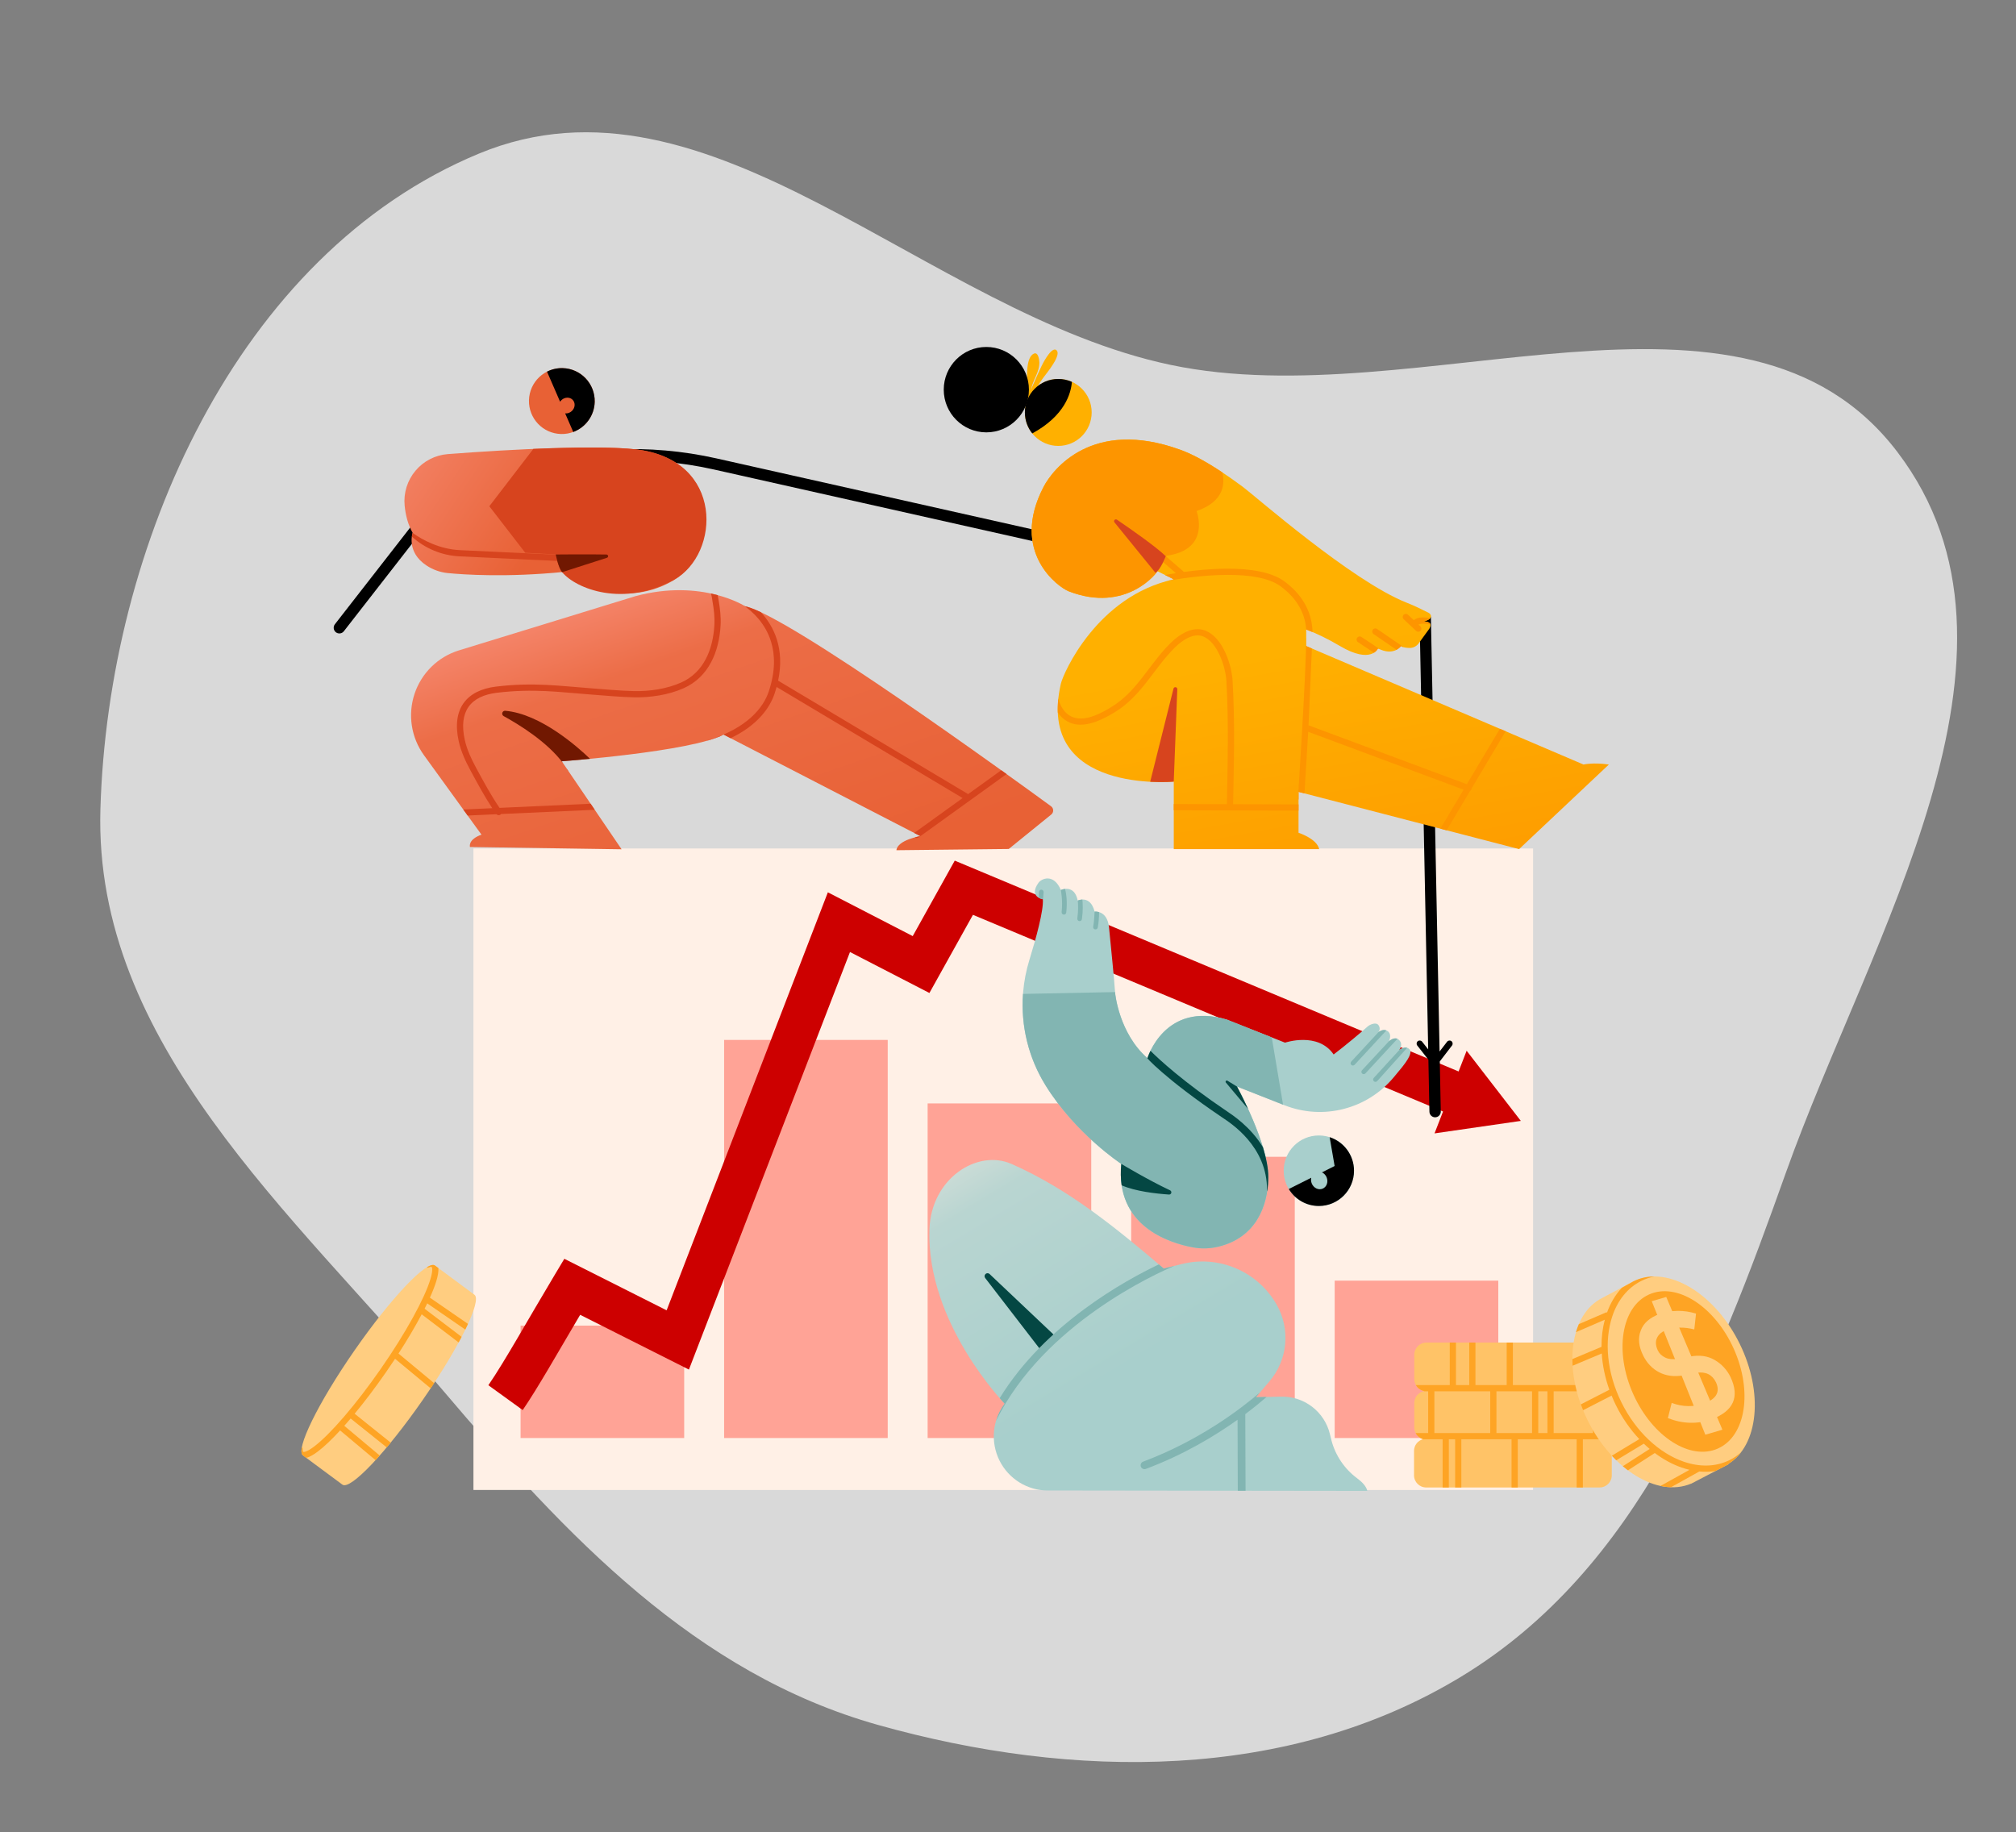 <svg xmlns="http://www.w3.org/2000/svg" width="505" height="459" viewBox="0 0 505 459" fill="none"><rect x="0" y="0" width="505" height="459" fill="#808080" stroke="none"/><mask id="mask0_729_2568" style="mask-type:alpha" maskUnits="userSpaceOnUse" x="6" y="5" width="493" height="448"><rect x="6" y="5" width="493" height="447.405" fill="#E5E5E5"></rect></mask><g mask="url(#mask0_729_2568)"><path fill-rule="evenodd" clip-rule="evenodd" d="M366.103 419.973C322.691 446.359 268.909 445.871 219.971 432.13C174.119 419.256 141.816 384.653 110.973 348.337C73.062 303.701 23.458 261.265 25.151 202.745C27.051 137.029 59.256 63.694 119.933 38.496C177.893 14.428 231.801 78.491 293.244 91.414C355.426 104.492 436.813 62.633 475.296 113.237C513.676 163.704 468.537 234.275 447.287 293.969C429.864 342.912 410.481 393.001 366.103 419.973Z" fill="white" fill-opacity="0.7"></path><g style="mix-blend-mode:multiply"><g clip-path="url(#clip0_729_2568)"><path d="M384.03 212.561H118.598V373.26H384.03V212.561Z" fill="#FFF0E6"></path><path fill-rule="evenodd" clip-rule="evenodd" d="M375.318 320.825H334.334V360.247H375.318V320.825ZM324.334 289.797H283.353V360.247H324.334V289.797ZM273.352 276.425H232.37V360.247H273.352V276.425ZM222.37 260.516H181.388V360.247H222.37V260.516ZM171.387 332.085H130.405V360.247H171.387V332.085Z" fill="#FFA396"></path><path fill-rule="evenodd" clip-rule="evenodd" d="M365.372 268.415L367.386 263.229L380.962 280.802L359.345 283.931L361.472 278.456L243.718 229.179L232.815 248.758L212.919 238.493L172.573 343.102L145.326 329.381C139.537 339.178 134.731 347.692 130.936 353.241L122.335 347.022C126.574 340.825 132.087 330.838 138.861 319.527L141.364 315.348L166.988 328.253L207.376 223.538L228.634 234.507L239.162 215.601L365.372 268.415Z" fill="#CD0000"></path><path fill-rule="evenodd" clip-rule="evenodd" d="M357.755 262.881L355.633 156.811L270.725 138.258L178.857 117.62C162.465 113.937 145.387 114.747 129.414 119.965L111.223 125.907L86.13 158.139C85.647 158.759 84.753 158.87 84.134 158.386C83.516 157.901 83.406 157.005 83.888 156.385L109.516 123.466L128.534 117.254C144.991 111.878 162.589 111.043 179.479 114.838C213.971 122.586 271.343 135.475 271.333 135.473L358.431 154.504L360.609 263.417L362.492 260.968C362.752 260.627 363.242 260.563 363.582 260.826C363.92 261.089 363.984 261.578 363.722 261.919L360.66 265.905L360.91 278.445C360.926 279.232 360.302 279.883 359.517 279.901C358.734 279.916 358.083 279.289 358.068 278.504L357.807 265.46L355.023 261.926C354.757 261.589 354.815 261.098 355.151 260.831C355.488 260.565 355.977 260.623 356.241 260.96L357.755 262.881Z" fill="black"></path><path fill-rule="evenodd" clip-rule="evenodd" d="M159.258 149.322C159.258 149.322 134.413 156.954 114.978 162.923C109.732 164.535 105.586 168.586 103.847 173.802C102.107 179.017 102.987 184.754 106.21 189.206C113.375 199.103 120.614 209.101 120.614 209.101C120.614 209.101 117.373 210.06 117.714 212.186L155.705 212.759L140.718 190.707C140.718 190.707 172.991 188.347 181.268 184.029L230.556 209.465C230.556 209.465 224.848 210.392 224.547 212.992L252.687 212.681C252.687 212.681 260.226 206.573 263.336 204.051C263.651 203.796 263.83 203.408 263.821 203.001C263.809 202.595 263.611 202.216 263.282 201.977C253.754 195.015 197.521 154.165 186.661 151.883C186.661 151.883 175.884 144.89 159.258 149.322Z" fill="url(#paint0_linear_729_2568)"></path><path fill-rule="evenodd" clip-rule="evenodd" d="M186.234 151.629C186.516 151.788 186.661 151.882 186.661 151.882C187.632 152.086 188.965 152.599 190.594 153.367C192.209 155.115 193.741 157.401 194.633 160.301C195.496 163.105 195.766 166.487 194.919 170.515L242.511 198.936L250.806 192.96L251.282 193.301C251.48 193.443 251.678 193.585 251.875 193.727L252.141 193.918L230.115 209.784C229.829 209.99 229.451 209.973 229.186 209.768C229.978 209.558 230.551 209.465 230.551 209.465L229.039 208.684C229.085 208.622 229.141 208.566 229.208 208.519L241.134 199.927L194.536 172.1C194.388 172.64 194.221 173.192 194.033 173.755C192.88 177.203 189.899 181.623 183.013 184.929L181.268 184.028C180.221 184.575 178.788 185.09 177.087 185.573C177.147 185.533 177.214 185.501 177.286 185.479C187.283 182.397 191.242 177.198 192.559 173.26C194.263 168.161 194.156 164.036 193.148 160.76C191.722 156.126 188.514 153.202 186.234 151.629ZM178.068 148.678C178.666 148.807 179.237 148.946 179.778 149.091C179.876 149.55 179.943 150.013 180.018 150.434C180.381 152.501 180.62 154.564 180.503 156.666C180.137 163.248 177.55 169.603 171.256 172.407C167.473 174.092 162.954 174.769 158.828 174.69C155.407 174.624 151.272 174.229 147.876 173.977C140.12 173.401 133.697 172.442 124.498 173.545C121.241 173.935 118.802 175.075 117.395 177.045C115.983 179.022 115.635 181.798 116.427 185.362C116.973 187.819 118.045 190.093 119.233 192.295C121.068 195.693 122.951 199.191 125.136 202.383L147.955 201.35L148.984 202.863L125.529 203.925C125.485 203.98 125.432 204.03 125.372 204.073C125.054 204.299 124.624 204.251 124.362 203.978L117.149 204.304L116.056 202.794L123.318 202.465C121.327 199.449 119.575 196.201 117.866 193.036C116.61 190.708 115.487 188.299 114.91 185.7C113.998 181.597 114.505 178.414 116.131 176.138C117.76 173.856 120.541 172.45 124.313 171.997C133.63 170.88 140.135 171.84 147.99 172.423C151.36 172.673 155.463 173.067 158.858 173.132C162.764 173.207 167.043 172.578 170.625 170.983C176.36 168.428 178.617 162.577 178.951 156.579C179.061 154.597 178.83 152.653 178.487 150.704C178.375 150.07 178.321 149.309 178.068 148.678Z" fill="#D7441E"></path><path fill-rule="evenodd" clip-rule="evenodd" d="M141.992 192.589L142.3 193.042L142.266 193.052C142.177 192.897 142.086 192.742 141.992 192.589ZM141.005 191.137C137.024 185.798 129.928 181.458 126.169 179.395C125.879 179.237 125.735 178.899 125.824 178.579C125.913 178.259 126.21 178.044 126.54 178.059C135.401 178.802 144.792 187.19 147.805 190.099C143.575 190.507 140.719 190.716 140.719 190.716L141.005 191.137Z" fill="#711801"></path><path d="M140.535 108.727C145.082 108.842 148.86 105.239 148.973 100.681C149.085 96.123 145.49 92.335 140.942 92.22C136.394 92.106 132.616 95.708 132.504 100.267C132.392 104.825 135.987 108.613 140.535 108.727Z" fill="#E86135"></path><path fill-rule="evenodd" clip-rule="evenodd" d="M137.027 93.103C138.202 92.506 139.536 92.184 140.943 92.22C145.486 92.334 149.083 96.125 148.971 100.681C148.885 104.157 146.664 107.08 143.598 108.219L141.57 103.555C141.901 103.588 142.252 103.538 142.593 103.392C143.634 102.948 144.192 101.781 143.837 100.788C143.483 99.795 142.35 99.35 141.309 99.795C140.884 99.976 140.539 100.279 140.304 100.641L137.027 93.103Z" fill="black"></path><path fill-rule="evenodd" clip-rule="evenodd" d="M159.252 112.577C149.731 111.496 128.888 112.471 112.173 113.759C109.023 114.003 106.104 115.505 104.07 117.929C102.036 120.351 101.06 123.492 101.359 126.645C101.59 129.01 102.174 131.402 103.364 133.489C103.364 133.489 101.678 138.276 106.872 141.688C108.444 142.719 110.238 143.36 112.106 143.56C116.103 143.951 126.88 144.7 141.376 143.259C141.376 143.259 154.384 153.746 168.664 145.418C179.997 138.81 181.601 115.113 159.252 112.577Z" fill="url(#paint1_linear_729_2568)"></path><path fill-rule="evenodd" clip-rule="evenodd" d="M103.366 133.497C105.843 135.302 110.163 137.582 115.207 137.819C125.349 138.296 152.908 139.59 152.908 139.59C153.337 139.61 153.668 139.975 153.648 140.404C153.628 140.833 153.264 141.165 152.836 141.145C152.836 141.145 125.276 139.852 115.135 139.375C110.635 139.163 106.419 137.377 103.166 134.424C103.243 133.846 103.366 133.497 103.366 133.497Z" fill="#D7441E"></path><path fill-rule="evenodd" clip-rule="evenodd" d="M133.599 112.455C143.984 112.012 153.608 111.929 159.252 112.569C181.598 115.103 180.392 138.852 168.907 145.191C156.168 152.221 144.336 147.534 140.815 143.349C139.824 142.171 139.215 138.908 139.215 138.908L131.573 138.475L122.577 126.824L133.599 112.455Z" fill="#D7441E"></path><path fill-rule="evenodd" clip-rule="evenodd" d="M139.214 138.91C139.214 138.91 147.417 138.822 151.924 138.917C152.128 138.921 152.298 139.072 152.328 139.274C152.357 139.477 152.236 139.67 152.042 139.733L140.804 143.339C139.819 142.152 139.214 138.91 139.214 138.91Z" fill="#711801"></path><path fill-rule="evenodd" clip-rule="evenodd" d="M289.899 143.079C290.06 143.23 282.21 153.735 267.724 148.136C265.083 147.116 252.891 138.313 261.413 121.961C263.692 117.589 273.578 104.712 295.59 112.647C298.213 113.592 302.922 115.721 311.322 121.961C314.448 124.284 338.557 145.472 352.247 150.933C354.973 152.021 355.424 152.344 357.852 153.511C358.538 153.841 359.199 155.111 356.578 155.673C356.578 155.673 359.166 155.544 358.066 157.466C358.066 157.466 356.391 159.769 355.361 161.186C354.825 161.923 353.959 162.348 353.049 162.321C352.258 162.297 351.374 162.19 350.955 161.846C350.955 161.846 349.136 164.496 345.188 162.44C345.188 162.44 343.507 166.467 335.669 161.846C332.393 159.916 329.805 158.704 327.202 157.698V161.846L396.659 191.524C396.659 191.524 399.129 190.953 403.017 191.524L380.527 212.716L325.28 198.372V208.622C325.28 208.622 329.901 210.109 330.445 212.716H294.026V195.807C294.026 195.807 259.355 199.034 265.744 171.27C266.352 168.627 274.823 149.309 294.026 145.137L289.899 143.079Z" fill="url(#paint2_linear_729_2568)"></path><path fill-rule="evenodd" clip-rule="evenodd" d="M327.804 181.706V181.705L367.441 196.464L375.718 182.576L377.162 183.193L368.64 197.489C368.638 197.567 368.62 197.646 368.593 197.724C368.529 197.897 368.41 198.033 368.265 198.121L362.374 208.003L360.806 207.596L366.629 197.824L327.711 183.333V183.333L327.758 182.528L327.804 181.706ZM265.104 175.007C265.668 177.309 267.139 179.436 269.598 179.895C272.598 180.455 275.977 178.59 278.447 177.086C281.655 175.132 283.978 172.494 286.153 169.712C288.403 166.833 290.491 163.8 293.159 161.152C294.434 159.887 296.176 158.534 298.034 157.938C299.376 157.509 300.775 157.464 302.128 158.056C303.861 158.815 305.268 160.381 306.325 162.262C307.838 164.958 308.635 168.292 308.763 170.554C309.358 181.159 309.093 190.914 308.887 201.474L325.28 201.521V203.079L294.026 202.99V201.431L307.333 201.469C307.537 190.94 307.805 181.215 307.211 170.641C307.094 168.564 306.36 165.503 304.97 163.026C304.09 161.458 302.952 160.118 301.506 159.484C300.253 158.936 298.943 159.171 297.733 159.725C296.404 160.334 295.189 161.33 294.253 162.26C291.632 164.86 289.586 167.845 287.377 170.674C285.088 173.6 282.628 176.361 279.253 178.418C276.492 180.1 272.67 182.053 269.313 181.427C267.432 181.076 265.981 179.962 264.974 178.495C264.931 177.401 264.972 176.239 265.104 175.007ZM327.202 161.846L328.628 162.456L327.726 182.96L326.761 198.756L325.28 198.372V200.354C325.179 200.212 325.125 200.036 325.136 199.849C325.136 199.849 327.177 168.929 327.182 159.987L327.184 159.925C327.19 159.842 327.196 159.759 327.202 159.677V161.846ZM291.842 144.049C292.419 143.938 293.357 143.767 294.556 143.578L289.108 138.873C288.783 138.592 288.746 138.1 289.026 137.774C289.306 137.448 289.798 137.411 290.122 137.692L296.344 143.064C296.419 143.129 296.478 143.205 296.522 143.287C299.516 142.875 303.437 142.471 307.389 142.458C312.964 142.439 318.583 143.23 321.874 145.745C323.53 147.011 328.628 150.992 328.785 158.338C328.255 158.113 327.728 157.902 327.202 157.698V157.736C326.784 151.491 322.381 148.094 320.932 146.984C317.862 144.638 312.595 143.999 307.393 144.017C301.03 144.038 294.744 145.092 292.438 145.522C292.959 145.382 293.487 145.254 294.026 145.137L291.842 144.049ZM327.711 183.333L327.726 182.96L327.804 181.706L327.758 182.528L327.711 183.333Z" fill="#FD9500"></path><path fill-rule="evenodd" clip-rule="evenodd" d="M344.166 163.519L340.169 160.868C339.81 160.631 339.713 160.147 339.95 159.788C340.185 159.429 340.668 159.331 341.026 159.568L345.782 162.722C345.59 162.64 345.392 162.546 345.188 162.44C345.188 162.44 344.935 163.047 344.166 163.519ZM349.82 162.786L344.08 158.85C343.725 158.608 343.635 158.122 343.876 157.767C344.119 157.412 344.603 157.321 344.957 157.564L351.658 162.158C351.372 162.086 351.124 161.986 350.955 161.846C350.955 161.846 350.585 162.383 349.82 162.786ZM358.324 156.477C356.993 156.161 356.148 156.185 355.618 156.344C355.501 156.379 355.402 156.425 355.326 156.471L355.808 156.924C356.121 157.218 356.138 157.712 355.845 158.026C355.552 158.339 355.058 158.355 354.745 158.061L351.625 155.127C351.312 154.833 351.295 154.34 351.588 154.026C351.881 153.712 352.375 153.696 352.688 153.99L354.159 155.372C354.707 154.893 355.876 154.383 358.282 154.872C358.035 155.179 357.516 155.472 356.578 155.673C356.578 155.673 358.157 155.594 358.324 156.477Z" fill="#FD9500"></path><path fill-rule="evenodd" clip-rule="evenodd" d="M290.009 143.135L289.899 143.079C290.06 143.23 282.21 153.735 267.724 148.136C265.083 147.116 252.891 138.313 261.413 121.961C263.692 117.589 273.578 104.712 295.59 112.647C297.622 113.379 300.904 114.82 306.181 118.332C306.847 121.028 306.756 125.614 299.728 128.026C299.728 128.026 303.511 137.693 292.176 139.222C292.176 139.222 291.5 141.043 290.009 143.135Z" fill="#FD9500"></path><path fill-rule="evenodd" clip-rule="evenodd" d="M288.117 195.849L293.954 172.513C294.014 172.272 294.245 172.115 294.492 172.15C294.739 172.186 294.917 172.401 294.908 172.65L294.018 195.807C293.868 195.821 291.474 196.028 288.117 195.849ZM289.895 143.109C289.751 143.265 289.601 143.402 289.452 143.512C289.452 143.512 282.632 135.119 279.173 130.863C279.028 130.684 279.035 130.425 279.193 130.255C279.348 130.085 279.607 130.057 279.795 130.189C283.368 132.624 289.646 137.008 292.016 139.341C292.016 139.341 291.07 141.826 289.914 143.088L289.899 143.079C289.902 143.083 289.901 143.093 289.895 143.109Z" fill="#D7441E"></path><path fill-rule="evenodd" clip-rule="evenodd" d="M257.212 100.439C257.064 100.508 257.264 100.117 257.27 99.954C257.282 99.65 257.286 99.346 257.294 99.043C257.315 98.161 257.28 97.279 257.286 96.397C257.299 94.593 256.905 89.462 259.011 88.579C260.06 88.139 260.342 90.092 260.358 90.746C260.418 93.272 258.669 95.201 258.308 97.559C258.29 97.676 258.389 97.336 258.434 97.226C258.527 96.999 258.617 96.771 258.714 96.545C258.99 95.907 259.268 95.27 259.555 94.638C260.463 92.639 261.345 90.49 262.689 88.736C263.008 88.319 263.942 87.194 264.586 87.686C265.541 88.418 264.244 90.491 263.82 91.191C262.889 92.726 261.685 94.072 260.68 95.556C259.66 97.058 258.838 98.729 257.797 100.203" fill="#FFB000"></path><path d="M265.094 111.71C269.715 111.71 273.46 107.954 273.46 103.321C273.46 98.688 269.715 94.933 265.094 94.933C260.474 94.933 256.728 98.688 256.728 103.321C256.728 107.954 260.474 111.71 265.094 111.71Z" fill="#FFB000"></path><path d="M247.072 108.314C252.964 108.314 257.74 103.525 257.74 97.618C257.74 91.71 252.964 86.921 247.072 86.921C241.18 86.921 236.404 91.71 236.404 97.618C236.404 103.525 241.18 108.314 247.072 108.314Z" fill="black"></path><path fill-rule="evenodd" clip-rule="evenodd" d="M258.578 108.58C257.42 107.141 256.728 105.312 256.728 103.321C256.728 98.692 260.476 94.933 265.093 94.933C266.309 94.933 267.463 95.193 268.506 95.661C268.287 98.525 266.732 104.145 258.578 108.58Z" fill="black"></path><path fill-rule="evenodd" clip-rule="evenodd" d="M261.228 225.275C261.228 225.275 257.597 224.717 260.142 221.139C260.874 220.11 263.935 218.709 265.747 222.962C265.747 222.962 269.119 221.359 269.966 225.61C269.966 225.61 273.113 224.083 274.194 228.37C274.194 228.37 277.388 227.962 277.809 232.36C278.439 238.92 278.962 243.633 279.346 248.858C279.346 248.858 280.308 258.885 287.433 265.086C287.433 265.086 291.731 250.749 307.347 255.433L321.894 261.2C321.894 261.2 330.124 258.396 334.074 264.161C336.845 262.061 341.316 258.328 342.53 257.202C343.128 256.647 344.349 256.191 344.996 256.539C345.538 256.832 345.903 257.888 345.266 258.595C345.266 258.595 346.614 257.463 347.722 258.41C348.151 258.776 348.505 259.528 347.935 260.841C347.935 260.841 349.328 259.563 350.35 260.43C350.751 260.767 351.462 261.617 350.521 263.056C350.521 263.056 352.027 261.844 353.006 262.801C353.442 263.226 353.805 264.102 351.229 267.327C350.529 268.2 349.816 269.065 349.089 269.922C342.417 277.89 331.414 280.693 321.759 276.881C315.561 274.446 309.853 272.191 309.853 272.191C309.853 272.191 317.759 286.589 317.705 294.923C317.658 302.348 314.442 310.061 305.25 312.303C303.121 312.825 300.904 312.886 298.749 312.479C292.728 311.345 279.348 307.072 280.877 291.574C280.877 291.574 269.435 284.07 261.887 271.87C256.069 262.484 254.601 251.03 257.859 240.475C259.528 235.053 261.453 228.058 261.228 225.275Z" fill="#A8CFCC"></path><path fill-rule="evenodd" clip-rule="evenodd" d="M344.111 270.05C344.111 270.05 350.601 262.934 350.521 263.056C350.521 263.056 351.571 262.211 352.488 262.487C352.48 262.497 352.474 262.505 352.466 262.513L344.976 270.834C344.76 271.073 344.391 271.091 344.152 270.875C343.913 270.66 343.896 270.29 344.111 270.05ZM341.178 268.112C341.178 268.112 347.945 260.818 347.935 260.841C347.935 260.841 349.074 259.797 350.049 260.237L342.032 268.907C341.815 269.143 341.446 269.158 341.209 268.938C340.974 268.718 340.96 268.348 341.178 268.112ZM345.291 258.575C345.452 258.449 346.379 257.775 347.282 258.139L339.324 266.748C339.104 266.986 338.735 267 338.5 266.779C338.263 266.561 338.25 266.191 338.469 265.953L345.291 258.575Z" fill="#82B5B2"></path><path fill-rule="evenodd" clip-rule="evenodd" d="M273.84 232.136C274.108 230.807 274.182 228.324 274.194 228.371C274.194 228.371 274.691 228.307 275.319 228.501C275.307 229.47 275.243 231.085 274.982 232.368C274.918 232.686 274.611 232.89 274.297 232.826C273.98 232.762 273.776 232.452 273.84 232.136ZM271.128 225.348C271.238 226.344 271.324 228.061 271.015 230.254C270.97 230.573 270.675 230.796 270.356 230.751C270.038 230.706 269.816 230.409 269.861 230.09C270.14 228.102 270.078 226.534 269.983 225.602C270.074 225.561 270.535 225.367 271.128 225.348ZM265.936 228.478C266.288 225.345 265.681 222.806 265.747 222.962C265.747 222.962 266.194 222.75 266.802 222.685C267.08 223.782 267.409 225.81 267.094 228.609C267.057 228.929 266.769 229.16 266.449 229.124C266.13 229.088 265.899 228.799 265.936 228.478ZM260.187 224.896C260.241 224.019 260.259 223.442 260.259 223.442C260.27 223.12 260.538 222.866 260.861 222.876C261.181 222.886 261.434 223.156 261.424 223.479C261.424 223.479 261.269 225.777 261.228 225.276C261.228 225.276 260.7 225.194 260.187 224.896Z" fill="#82B5B2"></path><path fill-rule="evenodd" clip-rule="evenodd" d="M279.323 248.532L279.346 248.858C279.346 248.858 280.308 258.885 287.433 265.086C287.433 265.086 291.731 250.749 307.347 255.433L318.573 259.884L321.404 276.74C315.346 274.36 309.853 272.191 309.853 272.191C309.853 272.191 317.759 286.589 317.705 294.923C317.658 302.348 314.442 310.061 305.25 312.303C303.121 312.825 300.904 312.886 298.749 312.478C292.728 311.345 279.348 307.072 280.877 291.574C280.877 291.574 269.435 284.07 261.887 271.87C257.61 264.967 255.683 256.949 256.258 248.99L279.323 248.532Z" fill="#82B5B2"></path><path fill-rule="evenodd" clip-rule="evenodd" d="M280.877 291.574C280.877 291.574 287.571 295.603 293.068 298.179C293.324 298.28 293.468 298.555 293.406 298.823C293.344 299.094 293.091 299.275 292.817 299.252C289.529 299.026 284.408 298.445 280.969 296.939C280.73 295.321 280.683 293.538 280.877 291.574ZM306.206 279.972C291.494 270.027 286.735 264.48 287.433 265.086C287.433 265.086 287.656 264.34 288.189 263.243C290.425 265.472 296.359 270.964 307.292 278.355C308.654 279.275 313.267 282.242 316.372 287.415C317.176 290.09 317.72 292.72 317.705 294.923C317.699 296.102 317.611 297.286 317.433 298.455C317.399 298.358 317.384 298.253 317.384 298.143C317.477 287.122 308.159 281.289 306.206 279.972ZM312.641 277.812C311.207 276.129 308.604 273.019 307.078 271.196C306.981 271.081 306.981 270.911 307.078 270.796C307.176 270.681 307.343 270.654 307.471 270.734L309.855 272.195C309.913 272.3 311.159 274.582 312.641 277.812Z" fill="#044743"></path><path d="M330.365 302.117C335.23 302.117 339.175 298.163 339.175 293.284C339.175 288.406 335.23 284.451 330.365 284.451C325.5 284.451 321.556 288.406 321.556 293.284C321.556 298.163 325.5 302.117 330.365 302.117Z" fill="#A8CFCC"></path><path fill-rule="evenodd" clip-rule="evenodd" d="M333.073 284.878C336.612 286.024 339.174 289.357 339.174 293.285C339.174 298.159 335.228 302.118 330.365 302.118C327.177 302.118 324.381 300.415 322.834 297.867L328.465 295.042C328.36 295.5 328.395 296.011 328.597 296.494C329.073 297.633 330.291 298.21 331.315 297.779C332.341 297.349 332.788 296.075 332.312 294.935C332.073 294.36 331.641 293.93 331.144 293.698L334.319 292.104L333.073 284.878Z" fill="black"></path><path fill-rule="evenodd" clip-rule="evenodd" d="M291.519 317.797C291.519 317.797 293.382 317.328 295.974 316.673C305.264 314.325 314.977 318.45 319.764 326.769C323.316 332.946 322.589 340.698 317.951 346.103C316.072 348.293 314.594 350.017 314.594 350.017C314.594 350.017 317.543 349.956 320.976 349.884C326.735 349.765 331.801 353.683 333.149 359.3C333.264 359.814 333.39 360.329 333.524 360.839C334.536 364.654 336.814 368.009 339.981 370.35C341.164 371.229 342.262 372.33 342.506 373.501C342.506 373.501 288.074 373.432 262.473 373.399C257.338 373.393 252.65 370.477 250.361 365.869C248.074 361.26 248.579 355.752 251.669 351.64C251.669 351.64 232.006 331.446 232.825 307.931C233.271 295.159 244.859 287.814 253.4 291.592C267.918 298.009 279.766 307.793 291.519 317.797Z" fill="url(#paint3_linear_729_2568)"></path><path fill-rule="evenodd" clip-rule="evenodd" d="M264.461 334.844C264.461 334.844 254.818 325.721 247.888 319.161C247.604 318.894 247.163 318.888 246.873 319.151C246.586 319.414 246.547 319.855 246.784 320.163C252.698 327.837 260.991 338.597 260.991 338.597L264.461 334.844Z" fill="#044743"></path><path fill-rule="evenodd" clip-rule="evenodd" d="M314.594 350.017L317.269 349.962C315.969 351.094 314.176 352.583 311.938 354.258L312.006 373.462L310.063 373.46L310.001 355.674C304.385 359.678 296.546 364.42 287.035 367.985C286.531 368.174 285.972 367.919 285.783 367.414C285.597 366.912 285.851 366.349 286.355 366.162C300.571 360.831 310.972 352.822 315.631 348.805L314.594 350.017ZM290.285 316.749C290.697 317.098 291.107 317.448 291.519 317.797L294.187 317.125C289.97 318.892 261.485 331.557 249.504 355.941C249.957 354.414 250.68 352.955 251.669 351.64C251.669 351.64 251.202 351.16 250.417 350.264C261.772 331.739 281.985 320.694 290.285 316.749Z" fill="#82B5B2"></path><path fill-rule="evenodd" clip-rule="evenodd" d="M75.901 364.608C73.908 363.217 79.693 351.424 88.812 338.291C97.931 325.16 106.954 315.627 108.947 317.02C108.957 317.026 108.967 317.034 108.977 317.042L118.837 324.348C120.831 325.739 115.046 337.531 105.926 350.664C96.807 363.795 87.785 373.328 85.791 371.935C85.781 371.929 85.771 371.921 85.761 371.913L75.901 364.608Z" fill="#FFCD80"></path><path fill-rule="evenodd" clip-rule="evenodd" d="M107.708 317.059L107.753 317.042L107.797 317.026L107.84 317.01L107.844 317.008L107.883 316.995H107.888L107.926 316.981L107.931 316.979L107.968 316.968H107.974L108.009 316.956L108.016 316.954L108.05 316.946L108.057 316.944L108.09 316.934L108.098 316.932L108.129 316.927L108.138 316.925L108.168 316.917L108.178 316.915L108.207 316.909L108.217 316.907L108.244 316.903L108.255 316.901L108.282 316.897H108.293L108.318 316.894L108.33 316.892L108.354 316.89H108.366L108.39 316.888L108.402 316.886H108.424H108.437L108.459 316.884H108.472H108.492L108.506 316.886H108.525H108.539L108.558 316.888L108.572 316.89L108.59 316.892L108.604 316.894L108.621 316.895L108.635 316.897L108.651 316.899L108.666 316.903L108.682 316.905L108.696 316.909L108.711 316.913L108.725 316.917L108.74 316.921L108.768 316.931L108.795 316.94L108.822 316.95L108.849 316.962L108.861 316.968L108.874 316.975L108.887 316.981L108.899 316.989L108.911 316.997L108.923 317.003L108.935 317.01L108.947 317.02L109.804 317.655L109.805 317.665C109.882 318.437 109.717 319.543 109.301 320.919C108.943 322.101 108.398 323.502 107.687 325.08L117.235 331.661C117.024 332.119 116.798 332.594 116.557 333.085L107.019 326.51C106.809 326.946 106.588 327.394 106.357 327.852L115.633 334.909C115.396 335.363 115.148 335.826 114.89 336.302L105.631 329.255C104.059 332.23 102.093 335.569 99.822 339.084L108.741 346.493C108.457 346.925 108.169 347.362 107.877 347.8L98.966 340.397C98.231 341.511 97.466 342.641 96.674 343.781C94.011 347.615 91.341 351.135 88.836 354.163L97.854 361.387L97.864 361.395C97.529 361.804 97.198 362.203 96.87 362.593L87.853 355.371C87.847 355.367 87.841 355.361 87.836 355.357C87.295 355.994 86.763 356.606 86.242 357.19L95.098 364.615C95.104 364.621 95.111 364.625 95.117 364.631C94.763 365.032 94.416 365.418 94.076 365.79L85.197 358.346C83.097 360.625 81.212 362.416 79.672 363.586C78.53 364.457 77.552 364.995 76.802 365.192C76.774 365.2 76.746 365.205 76.717 365.213L75.901 364.607L75.89 364.599L75.879 364.592L75.867 364.582L75.856 364.574L75.845 364.564L75.835 364.555L75.824 364.545L75.814 364.535L75.793 364.514L75.774 364.492L75.755 364.471L75.737 364.448L75.728 364.434L75.72 364.422L75.711 364.41L75.703 364.397L75.695 364.383L75.687 364.372L75.679 364.358L75.672 364.344L75.664 364.329L75.657 364.317L75.65 364.299L75.644 364.288L75.636 364.27L75.63 364.259L75.623 364.239L75.618 364.227L75.61 364.208L75.606 364.196L75.599 364.175L75.595 364.163L75.588 364.142L75.584 364.13L75.578 364.107L75.575 364.095L75.569 364.072L75.565 364.06L75.559 364.034L75.557 364.025L75.552 363.997L75.549 363.988L75.544 363.96L75.542 363.949L75.537 363.921L75.536 363.91L75.531 363.881L75.53 363.871L75.526 363.84L75.525 363.832L75.521 363.797L75.521 363.789L75.518 363.754L75.517 363.748L75.514 363.711L75.514 363.705L75.512 363.666L75.511 363.66L75.51 363.62L75.51 363.616L75.509 363.575V363.571L75.508 363.524L75.509 363.477L75.51 363.429C75.536 362.394 75.83 362.38 75.823 362.992C75.821 363.183 75.835 363.353 75.87 363.495C75.893 363.584 75.909 363.664 75.968 363.705C76.027 363.746 76.107 363.734 76.198 363.725C76.345 363.707 76.507 363.662 76.686 363.594C77.254 363.376 77.941 362.947 78.733 362.345C82.727 359.306 89.075 351.996 95.399 342.891C101.722 333.785 106.357 325.277 107.813 320.467C108.102 319.514 108.264 318.719 108.27 318.109C108.272 317.918 108.259 317.749 108.223 317.605C108.201 317.515 108.185 317.437 108.126 317.396C108.066 317.353 107.987 317.367 107.895 317.377C107.749 317.392 107.587 317.439 107.408 317.507C106.839 317.725 106.75 317.443 107.708 317.059Z" fill="#FEA424"></path><path fill-rule="evenodd" clip-rule="evenodd" d="M356.807 348.487C355.369 348.246 354.271 346.991 354.271 345.481V339.383C354.271 337.7 355.633 336.333 357.312 336.333H400.771C402.449 336.333 403.813 337.7 403.813 339.383V345.481C403.813 346.991 402.715 348.246 401.278 348.487C402.715 348.731 403.813 349.986 403.813 351.495V357.593C403.813 359.014 402.842 360.21 401.528 360.547C402.809 360.907 403.747 362.086 403.747 363.483V369.583C403.747 371.264 402.385 372.632 400.706 372.632H357.248C355.569 372.632 354.207 371.264 354.207 369.583V363.483C354.207 362.063 355.177 360.868 356.49 360.529C355.21 360.169 354.271 358.99 354.271 357.593V351.495C354.271 349.986 355.369 348.731 356.807 348.487Z" fill="#FFC367"></path><path fill-rule="evenodd" clip-rule="evenodd" d="M396.834 346.989H403.415C402.97 347.77 402.193 348.334 401.278 348.487C401.371 348.503 401.464 348.524 401.556 348.548H400.6V359.002H403.469C403.075 359.758 402.372 360.331 401.528 360.547C401.544 360.551 401.557 360.555 401.571 360.561H396.502V372.632H394.947V360.561H380.194V372.632H378.64V360.561H366.063V372.632H364.509V360.561H362.925V372.632H361.371V360.561H356.381C356.418 360.549 356.453 360.539 356.49 360.529C355.676 360.299 354.998 359.74 354.615 359.002H357.749V348.548H356.529C356.618 348.524 356.712 348.503 356.807 348.487C355.892 348.334 355.115 347.77 354.67 346.989H363.16V336.333H364.715V346.989H368.041V336.333H369.596V346.989H377.42V336.333H378.974V346.989H395.28V336.333H396.834V346.989ZM359.304 348.548V359.002H373.297V348.548H359.304ZM374.851 348.548V359.002H383.773V348.548H374.851ZM385.328 348.548V359.002H387.628V348.548H385.328ZM389.183 348.548V359.002H399.045V348.548H389.183Z" fill="#FEA424"></path><path fill-rule="evenodd" clip-rule="evenodd" d="M410.633 320.386C418.887 317.61 429.845 324.542 435.781 336.623C441.816 348.906 440.479 362.072 432.929 366.746L432.966 366.824L424.937 371.005C424.7 371.145 424.457 371.278 424.209 371.4C424.104 371.451 423.997 371.502 423.892 371.55L423.569 371.718L423.558 371.696C415.23 375.174 403.78 368.192 397.662 355.741C391.384 342.962 393.084 329.231 401.456 325.095C401.456 325.095 408.706 321.226 409.234 320.965C409.644 320.762 410.062 320.587 410.487 320.437L410.623 320.367L410.633 320.386Z" fill="#FFCD80"></path><path d="M430.37 362.861C437.321 359.72 439.08 348.54 434.299 337.891C429.519 327.242 420.008 321.155 413.057 324.296C406.107 327.438 404.348 338.617 409.128 349.267C413.909 359.916 423.42 366.003 430.37 362.861Z" fill="#FEA424"></path><path fill-rule="evenodd" clip-rule="evenodd" d="M414.296 319.778L414.414 319.776C413.299 319.998 412.213 320.361 411.173 320.875C407.654 322.613 405.189 325.808 403.864 329.782C401.829 335.886 402.471 343.804 406.137 351.265C409.803 358.729 415.673 364.065 421.741 366.165C425.689 367.533 429.719 367.521 433.238 365.783C434.279 365.267 435.227 364.626 436.082 363.874L436.053 363.909L436.026 363.946L435.999 363.981L435.952 364.04L435.927 364.073L435.894 364.112L435.87 364.141L435.865 364.149L435.82 364.202L435.795 364.233L435.756 364.279L435.742 364.297L435.727 364.313L435.686 364.363L435.662 364.39L435.61 364.451L435.591 364.472L435.548 364.521L435.526 364.546L435.472 364.607L435.453 364.628L435.408 364.677L435.388 364.698L435.332 364.761L435.313 364.782L435.264 364.833L435.249 364.848L435.19 364.911L435.171 364.93L435.115 364.989L435.109 364.996L435.103 365L435.045 365.059L435.025 365.078L434.965 365.141L434.951 365.152L434.897 365.205L434.879 365.222L434.817 365.283L434.802 365.298L434.745 365.349L434.732 365.365L434.666 365.425L434.65 365.439L434.592 365.493L434.58 365.503L434.514 365.561L434.497 365.577L434.431 365.637L434.427 365.639L434.359 365.698L434.341 365.713L434.273 365.772L434.264 365.78L434.201 365.832L434.184 365.844L434.116 365.902L434.1 365.912L434.04 365.963L434.026 365.974L433.955 366.029L433.939 366.043L433.873 366.093L433.865 366.099L433.791 366.156L433.776 366.167L433.702 366.222L433.626 366.276L433.609 366.29L433.535 366.343L433.527 366.348L433.459 366.397L433.442 366.409L433.368 366.46L433.354 366.469L433.286 366.514L433.273 366.524L433.197 366.574L433.181 366.586L433.111 366.631L433.102 366.637L433.024 366.685L433.006 366.697L432.929 366.746L432.966 366.824L429.723 368.513C428.403 368.721 427.049 368.756 425.681 368.626C425.676 368.63 425.668 368.634 425.66 368.638L418.558 372.581C417.698 372.552 416.823 372.441 415.943 372.252L423.212 368.215C422.551 368.059 421.891 367.866 421.232 367.638C418.939 366.843 416.67 365.616 414.523 364.005L407.794 368.338C407.363 368.014 406.934 367.673 406.508 367.315L413.237 362.982C412.737 362.561 412.246 362.119 411.764 361.657L404.872 365.826C404.495 365.458 404.122 365.076 403.757 364.683L410.637 360.517C408.369 358.109 406.353 355.23 404.744 351.955C404.363 351.18 404.013 350.4 403.695 349.617L396.554 353.28C396.356 352.793 396.168 352.306 395.991 351.819L403.135 348.154C402.043 345.095 401.416 342.021 401.231 339.07L393.927 342.136C393.892 341.575 393.875 341.02 393.873 340.47L401.173 337.404C401.155 335.013 401.435 332.722 401.996 330.608L394.771 333.728C394.975 333.032 395.214 332.362 395.488 331.721L402.457 328.713L402.529 328.882C403.388 326.472 404.643 324.341 406.269 322.613C406.269 322.613 408.529 321.327 409.168 320.998L409.234 320.965C409.644 320.762 410.062 320.587 410.487 320.437L410.623 320.367L410.633 320.386L410.72 320.357L410.734 320.353L410.82 320.326L410.835 320.32L410.921 320.295L410.93 320.291L411.014 320.265L411.026 320.261L411.111 320.238L411.127 320.232L411.212 320.209L411.226 320.205L411.311 320.182L411.317 320.18L411.404 320.156L411.42 320.152L411.507 320.131L411.521 320.127L411.61 320.106H411.612L411.704 320.084L411.715 320.08L411.803 320.061L411.818 320.059L411.908 320.039L411.915 320.037L412.005 320.018H412.011L412.102 319.998L412.116 319.997L412.207 319.979L412.217 319.977L412.31 319.959L412.405 319.944L412.415 319.942L412.508 319.928L412.518 319.926L412.613 319.911L412.71 319.897H412.716L412.809 319.884L412.821 319.882L412.914 319.87H412.922L413.017 319.858H413.019L413.114 319.848L413.126 319.847L413.217 319.837L413.231 319.835L413.326 319.827L413.417 319.819L413.433 319.817L413.522 319.811L413.542 319.809L413.629 319.804L413.647 319.802L413.703 319.8L413.786 319.794L413.818 319.792L413.919 319.788H413.93L414.049 319.782L414.169 319.78H414.171L414.29 319.778H414.296Z" fill="#FEA424"></path><path d="M418.748 351.449C421.518 352.476 424.196 352.506 426.851 351.601C429.978 350.441 430.942 348.682 429.844 346.286C428.894 344.353 427.273 343.559 424.979 343.907C423.927 344.111 422.807 344.339 421.568 344.567C419.326 344.939 417.325 344.668 415.615 343.777C413.854 342.862 412.525 341.45 411.593 339.553C410.482 337.291 410.262 335.225 411.001 333.332C411.673 331.463 413.259 330.081 415.71 329.163C418.755 328.161 421.806 328.144 424.847 329.074L424.413 333.045C421.994 332.408 419.658 332.427 417.476 333.164C416.36 333.562 415.557 334.192 415.118 335.078C414.645 335.976 414.705 337.069 415.281 338.322C415.657 339.088 416.25 339.648 417.096 340.075C417.941 340.502 419.018 340.59 420.326 340.422C421.023 340.302 422.007 340.122 423.229 339.858C425.655 339.377 427.742 339.661 429.523 340.697C431.252 341.709 432.582 343.121 433.496 344.982C435.832 349.98 434.228 353.512 428.753 355.553C425.202 356.821 421.534 356.716 417.799 355.262L418.748 351.449Z" fill="#FFCD80"></path><path fill-rule="evenodd" clip-rule="evenodd" d="M413.755 325.973L427.179 359.417L431.456 358.162L417.386 324.907L413.755 325.973Z" fill="#FFCD80"></path></g></g></g><defs><linearGradient id="paint0_linear_729_2568" x1="191.147" y1="224.117" x2="155.957" y2="122.281" gradientUnits="userSpaceOnUse"><stop stop-color="#E86135"></stop><stop offset="0.59" stop-color="#EC6D47"></stop><stop offset="0.8" stop-color="#F6886F"></stop><stop offset="1" stop-color="#FFA396"></stop></linearGradient><linearGradient id="paint1_linear_729_2568" x1="138.935" y1="130.004" x2="70.528" y2="84.349" gradientUnits="userSpaceOnUse"><stop stop-color="#E86135"></stop><stop offset="1" stop-color="#FFA396"></stop></linearGradient><linearGradient id="paint2_linear_729_2568" x1="330.724" y1="161.417" x2="346.238" y2="246.589" gradientUnits="userSpaceOnUse"><stop stop-color="#FFB000"></stop><stop offset="1" stop-color="#FD9500"></stop></linearGradient><linearGradient id="paint3_linear_729_2568" x1="271.211" y1="349.425" x2="222.991" y2="269.047" gradientUnits="userSpaceOnUse"><stop stop-color="#A8CFCC"></stop><stop offset="0.58" stop-color="#B9D5D1"></stop><stop offset="0.8" stop-color="#DDE3DC"></stop><stop offset="1" stop-color="#FFF0E6"></stop></linearGradient><clipPath id="clip0_729_2568"><rect width="367.613" height="286.917" fill="white" transform="translate(75.343 86.692)"></rect></clipPath></defs></svg>
